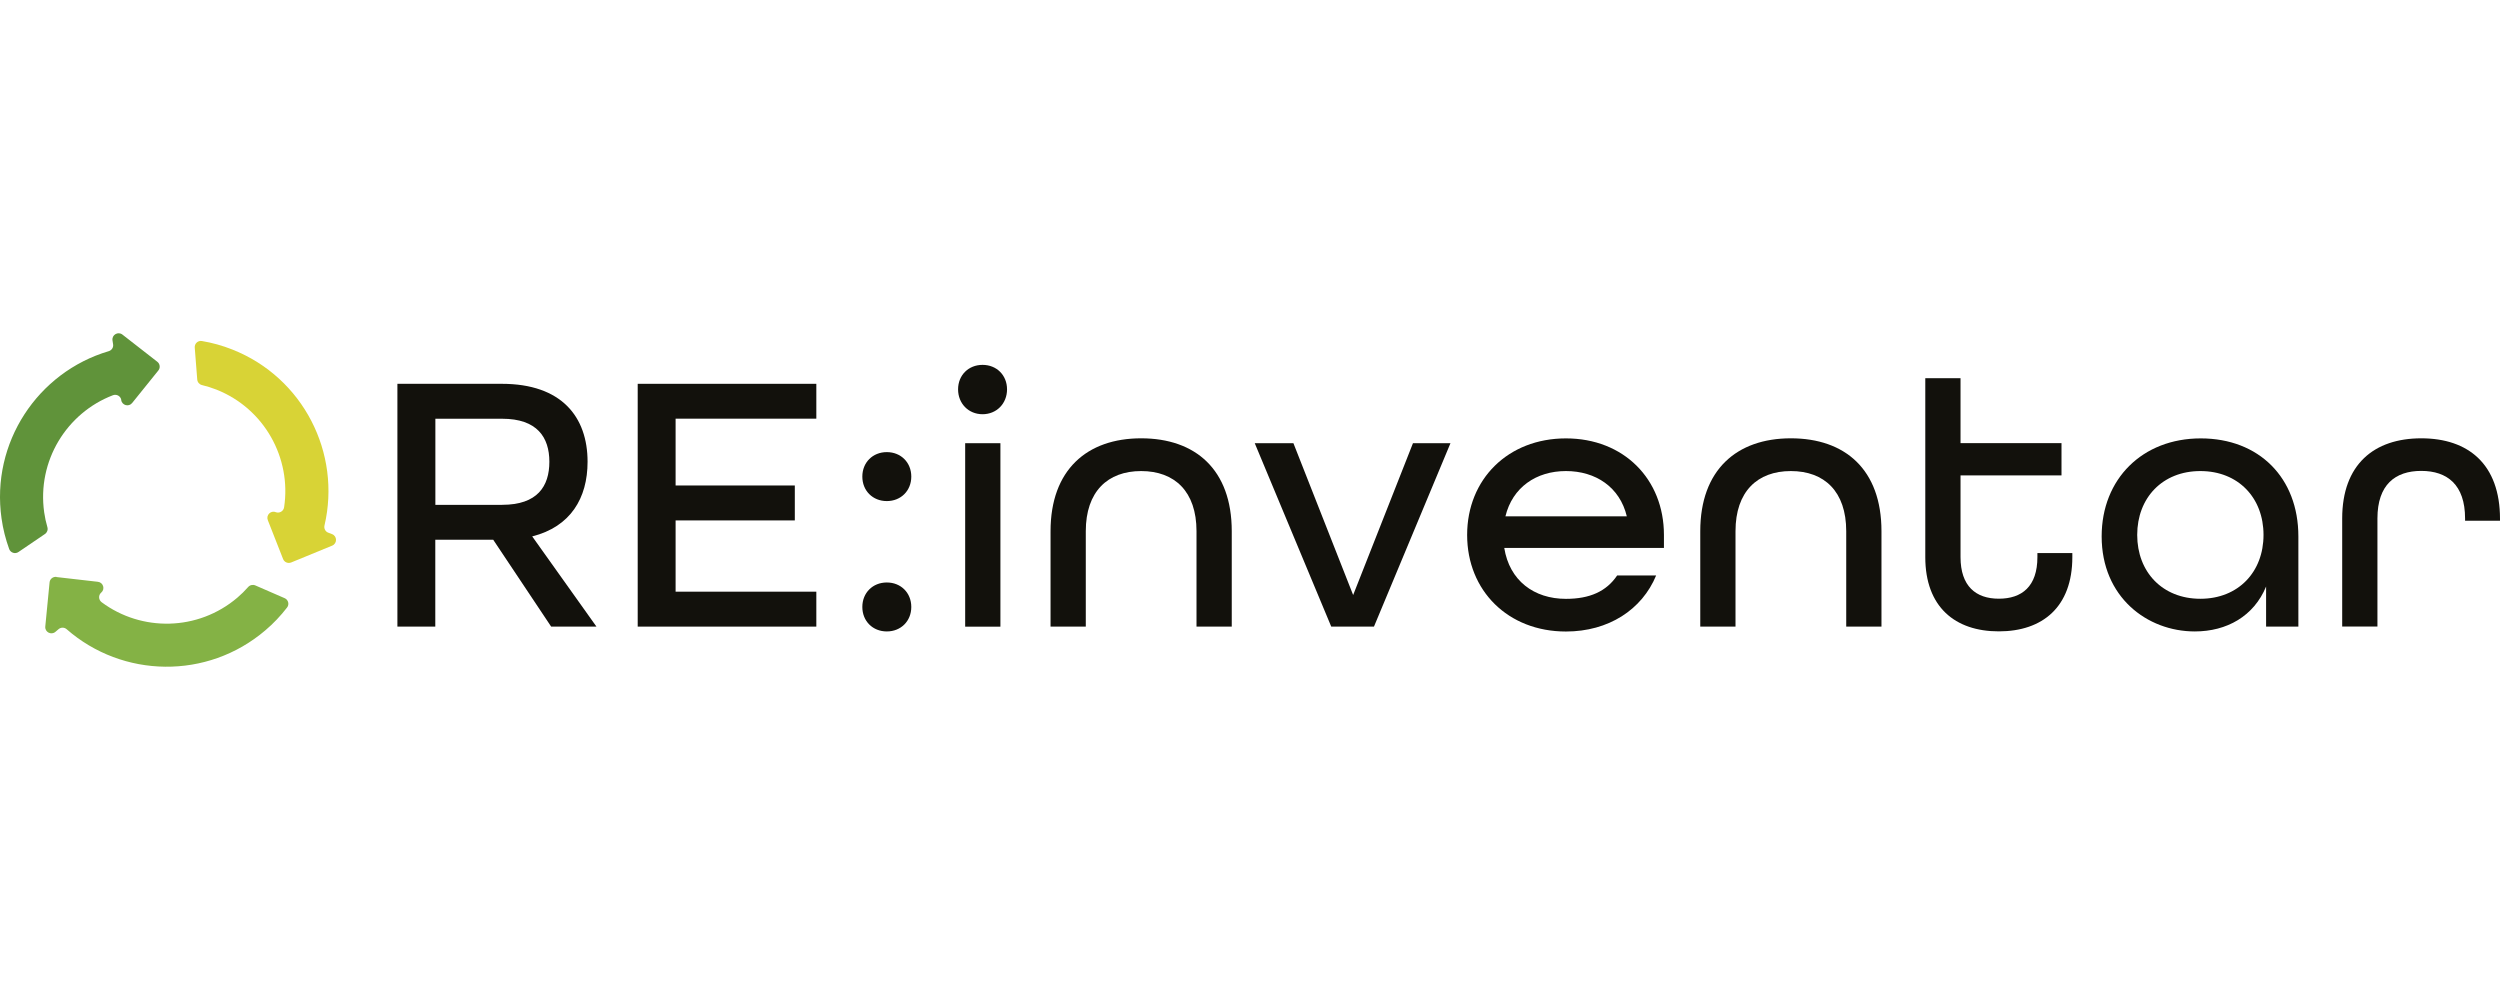 <?xml version="1.0" encoding="UTF-8" standalone="no"?>
<svg
   id="Layer_1"
   data-name="Layer 1"
   viewBox="0 0 320.639 42.769"
   version="1.1"
   width="150mm"
   height="60mm"
   xmlns="http://www.w3.org/2000/svg"
   xmlns:svg="http://www.w3.org/2000/svg">
  <defs
     id="defs1">
    <style
       id="style1">
      .cls-1 {
        fill: #d8d336;
      }

      .cls-1, .cls-2, .cls-3 {
        stroke-width: 0px;
      }

      .cls-2 {
        fill: #84b245;
      }

      .cls-3 {
        fill: #60933a;
      }
    </style>
  </defs>
  <path
     class="cls-3"
     d="m 15.557,8.566 v 0 c -0.07,-0.5 -0.6,-0.8 -1.07,-0.62 -5.95,2.28 -9.75,8.44 -8.82,15.02 0.09,0.65 0.23,1.28 0.41,1.9 0.1,0.33 -0.03,0.69 -0.31,0.88 l -3.4,2.31 c -0.42,0.29 -1.01,0.1 -1.19,-0.38 -0.45,-1.25 -0.79,-2.56 -0.98,-3.93 C -1.183,14.046 4.827,4.996 13.947,2.296 c 0.38,-0.11 0.62,-0.48 0.56,-0.87 l -0.08,-0.52 c -0.1,-0.71 0.71,-1.17 1.27,-0.74 l 4.48,3.49 c 0.35,0.27 0.41,0.78 0.13,1.12 l -3.36,4.17 c -0.43,0.54 -1.3,0.3 -1.4,-0.38"
     id="path1" />
  <path
     class="cls-1"
     d="m 42.107,25.576 0.49,0.19 c 0.66,0.26 0.67,1.19 0.01,1.47 l -5.26,2.16 c -0.41,0.17 -0.88,-0.03 -1.04,-0.44 l -1.96,-4.99 c -0.25,-0.64 0.38,-1.28 1.02,-1.02 0.47,0.18 0.99,-0.12 1.07,-0.62 0.96,-6.3 -2.51,-12.65 -8.68,-15.1 -0.61,-0.24 -1.23,-0.43 -1.85,-0.58 -0.33,-0.08 -0.58,-0.36 -0.61,-0.71 l -0.32,-4.1 c -0.04,-0.51 0.41,-0.93 0.92,-0.84 1.31,0.22 2.62,0.58 3.9,1.09 9.11,3.6 13.99,13.31 11.82,22.57 -0.09,0.38 0.11,0.78 0.48,0.92"
     id="path2" />
  <path
     class="cls-2"
     d="m 7.237,31.266 5.32,0.61 c 0.69,0.08 0.95,0.94 0.43,1.38 -0.39,0.33 -0.36,0.93 0.05,1.24 5.11,3.8 12.35,3.72 17.41,-0.59 0.5,-0.43 0.96,-0.88 1.38,-1.36 0.23,-0.26 0.6,-0.34 0.91,-0.21 l 3.77,1.64 c 0.47,0.2 0.63,0.8 0.31,1.2 -0.81,1.05 -1.74,2.04 -2.79,2.93 -7.46,6.36 -18.32,6.12 -25.48,-0.15 -0.3,-0.26 -0.74,-0.26 -1.04,0 l -0.4,0.34 c -0.54,0.46 -1.37,0.03 -1.3,-0.68 l 0.55,-5.66 c 0.04,-0.44 0.44,-0.76 0.88,-0.71"
     id="path3" />
  <g
     id="layer3"
     style="display:inline">
    <g
       id="g9"
       transform="translate(39.849,-2.027)"
       style="display:inline">
      <path
         class="cls-2"
         d="m 24.56,24.03 c 4.52,0 6.05,-2.38 6.05,-5.52 0,-3.14 -1.57,-5.52 -6.05,-5.52 h -8.57 v 11.05 h 8.57 z M 11.13,8.51 h 13.38 c 7.67,0 11,4.24 11,10 0,4.67 -2.19,8.33 -7.1,9.57 l 8.24,11.57 H 30.84 L 23.41,28.51 H 15.98 V 39.65 H 11.12 V 8.51 Z"
         id="path1-7"
         style="fill:#12110c;stroke-width:0px" />
      <polygon
         class="cls-2"
         points="41.94,8.51 64.85,8.51 64.85,12.98 46.8,12.98 46.8,21.55 62.09,21.55 62.09,26.03 46.8,26.03 46.8,35.17 64.85,35.17 64.85,39.65 41.94,39.65 "
         id="polygon1"
         style="fill:#12110c;stroke-width:0px" />
      <path
         class="cls-2"
         d="m 70.75,37.13 c 0,-1.81 1.33,-3.14 3.14,-3.14 1.81,0 3.14,1.33 3.14,3.14 0,1.81 -1.33,3.14 -3.14,3.14 -1.81,0 -3.14,-1.33 -3.14,-3.14 m 0,-16.72 c 0,-1.81 1.33,-3.14 3.14,-3.14 1.81,0 3.14,1.33 3.14,3.14 0,1.81 -1.33,3.14 -3.14,3.14 -1.81,0 -3.14,-1.33 -3.14,-3.14"
         id="path2-5"
         style="fill:#12110c;stroke-width:0px" />
      <path
         class="cls-2"
         d="m 83.94,16.13 h 4.52 V 39.66 H 83.94 Z M 83.03,9.22 c 0,-1.81 1.33,-3.14 3.14,-3.14 1.81,0 3.14,1.33 3.14,3.14 0,1.81 -1.33,3.19 -3.14,3.19 -1.81,0 -3.14,-1.38 -3.14,-3.19"
         id="path3-3"
         style="fill:#12110c;stroke-width:0px" />
      <path
         class="cls-2"
         d="m 94.89,27.41 c 0,-7.86 4.67,-11.91 11.62,-11.91 6.95,0 11.62,4 11.62,11.91 v 12.24 h -4.52 V 27.41 c 0,-5.1 -2.81,-7.71 -7.1,-7.71 -4.29,0 -7.1,2.62 -7.1,7.71 v 12.24 h -4.52 z"
         id="path4"
         style="fill:#12110c;stroke-width:0px" />
      <polygon
         class="cls-2"
         points="141.37,16.13 146.18,16.13 136.37,39.65 130.89,39.65 121.08,16.13 126.04,16.13 133.7,35.6 "
         id="polygon4"
         style="fill:#12110c;stroke-width:0px" />
      <path
         class="cls-2"
         d="m 168.8,25.51 c -0.9,-3.76 -4,-5.81 -7.81,-5.81 -3.81,0 -6.86,2.09 -7.76,5.81 z m -20.48,2.38 c 0,-7.14 5.24,-12.38 12.67,-12.38 7.43,0 12.57,5.24 12.57,12.38 v 1.67 h -20.48 c 0.67,4.19 3.81,6.53 7.91,6.53 3.05,0 5.19,-0.95 6.57,-3 h 5 c -1.81,4.38 -6.1,7.19 -11.57,7.19 -7.43,0 -12.67,-5.24 -12.67,-12.38"
         id="path5"
         style="fill:#12110c;stroke-width:0px" />
      <path
         class="cls-2"
         d="m 178.22,27.41 c 0,-7.86 4.67,-11.91 11.62,-11.91 6.95,0 11.62,4 11.62,11.91 v 12.24 h -4.52 V 27.41 c 0,-5.1 -2.81,-7.71 -7.1,-7.71 -4.29,0 -7.1,2.62 -7.1,7.71 v 12.24 h -4.52 z"
         id="path6"
         style="fill:#12110c;stroke-width:0px" />
      <path
         class="cls-2"
         d="M 207.08,30.75 V 7.79 h 4.52 v 8.33 h 12.95 v 4.14 H 211.6 v 10.48 c 0,3.71 1.95,5.33 4.91,5.33 2.96,0 4.95,-1.57 4.95,-5.33 v -0.52 h 4.48 v 0.52 c 0,6.38 -3.81,9.52 -9.43,9.52 -5.62,0 -9.43,-3.14 -9.43,-9.52"
         id="path7"
         style="fill:#12110c;stroke-width:0px" />
      <path
         class="cls-2"
         d="m 250.46,27.89 c 0,-4.76 -3.24,-8.19 -8.1,-8.19 -4.86,0 -8.1,3.43 -8.1,8.19 0,4.76 3.24,8.19 8.1,8.19 4.86,0 8.1,-3.43 8.1,-8.19 m -20.76,0.19 c 0,-7.38 5.24,-12.57 12.71,-12.57 7.47,0 12.52,5.05 12.52,12.57 v 11.57 h -4.14 v -5.14 c -1.57,3.81 -5.05,5.76 -9.14,5.76 -6.14,0 -11.95,-4.43 -11.95,-12.19"
         id="path8"
         style="fill:#12110c;stroke-width:0px" />
      <path
         class="cls-2"
         d="m 260.55,25.79 c 0,-6.95 4.1,-10.29 10.14,-10.29 6.04,0 10.1,3.33 10.1,10.33 v 0.24 h -4.48 v -0.29 c 0,-4.33 -2.29,-6.1 -5.62,-6.1 -3.33,0 -5.62,1.76 -5.62,6.1 v 13.86 h -4.52 V 25.78 Z"
         id="path9"
         style="fill:#12110c;stroke-width:0px" />
    </g>
  </g>
</svg>
